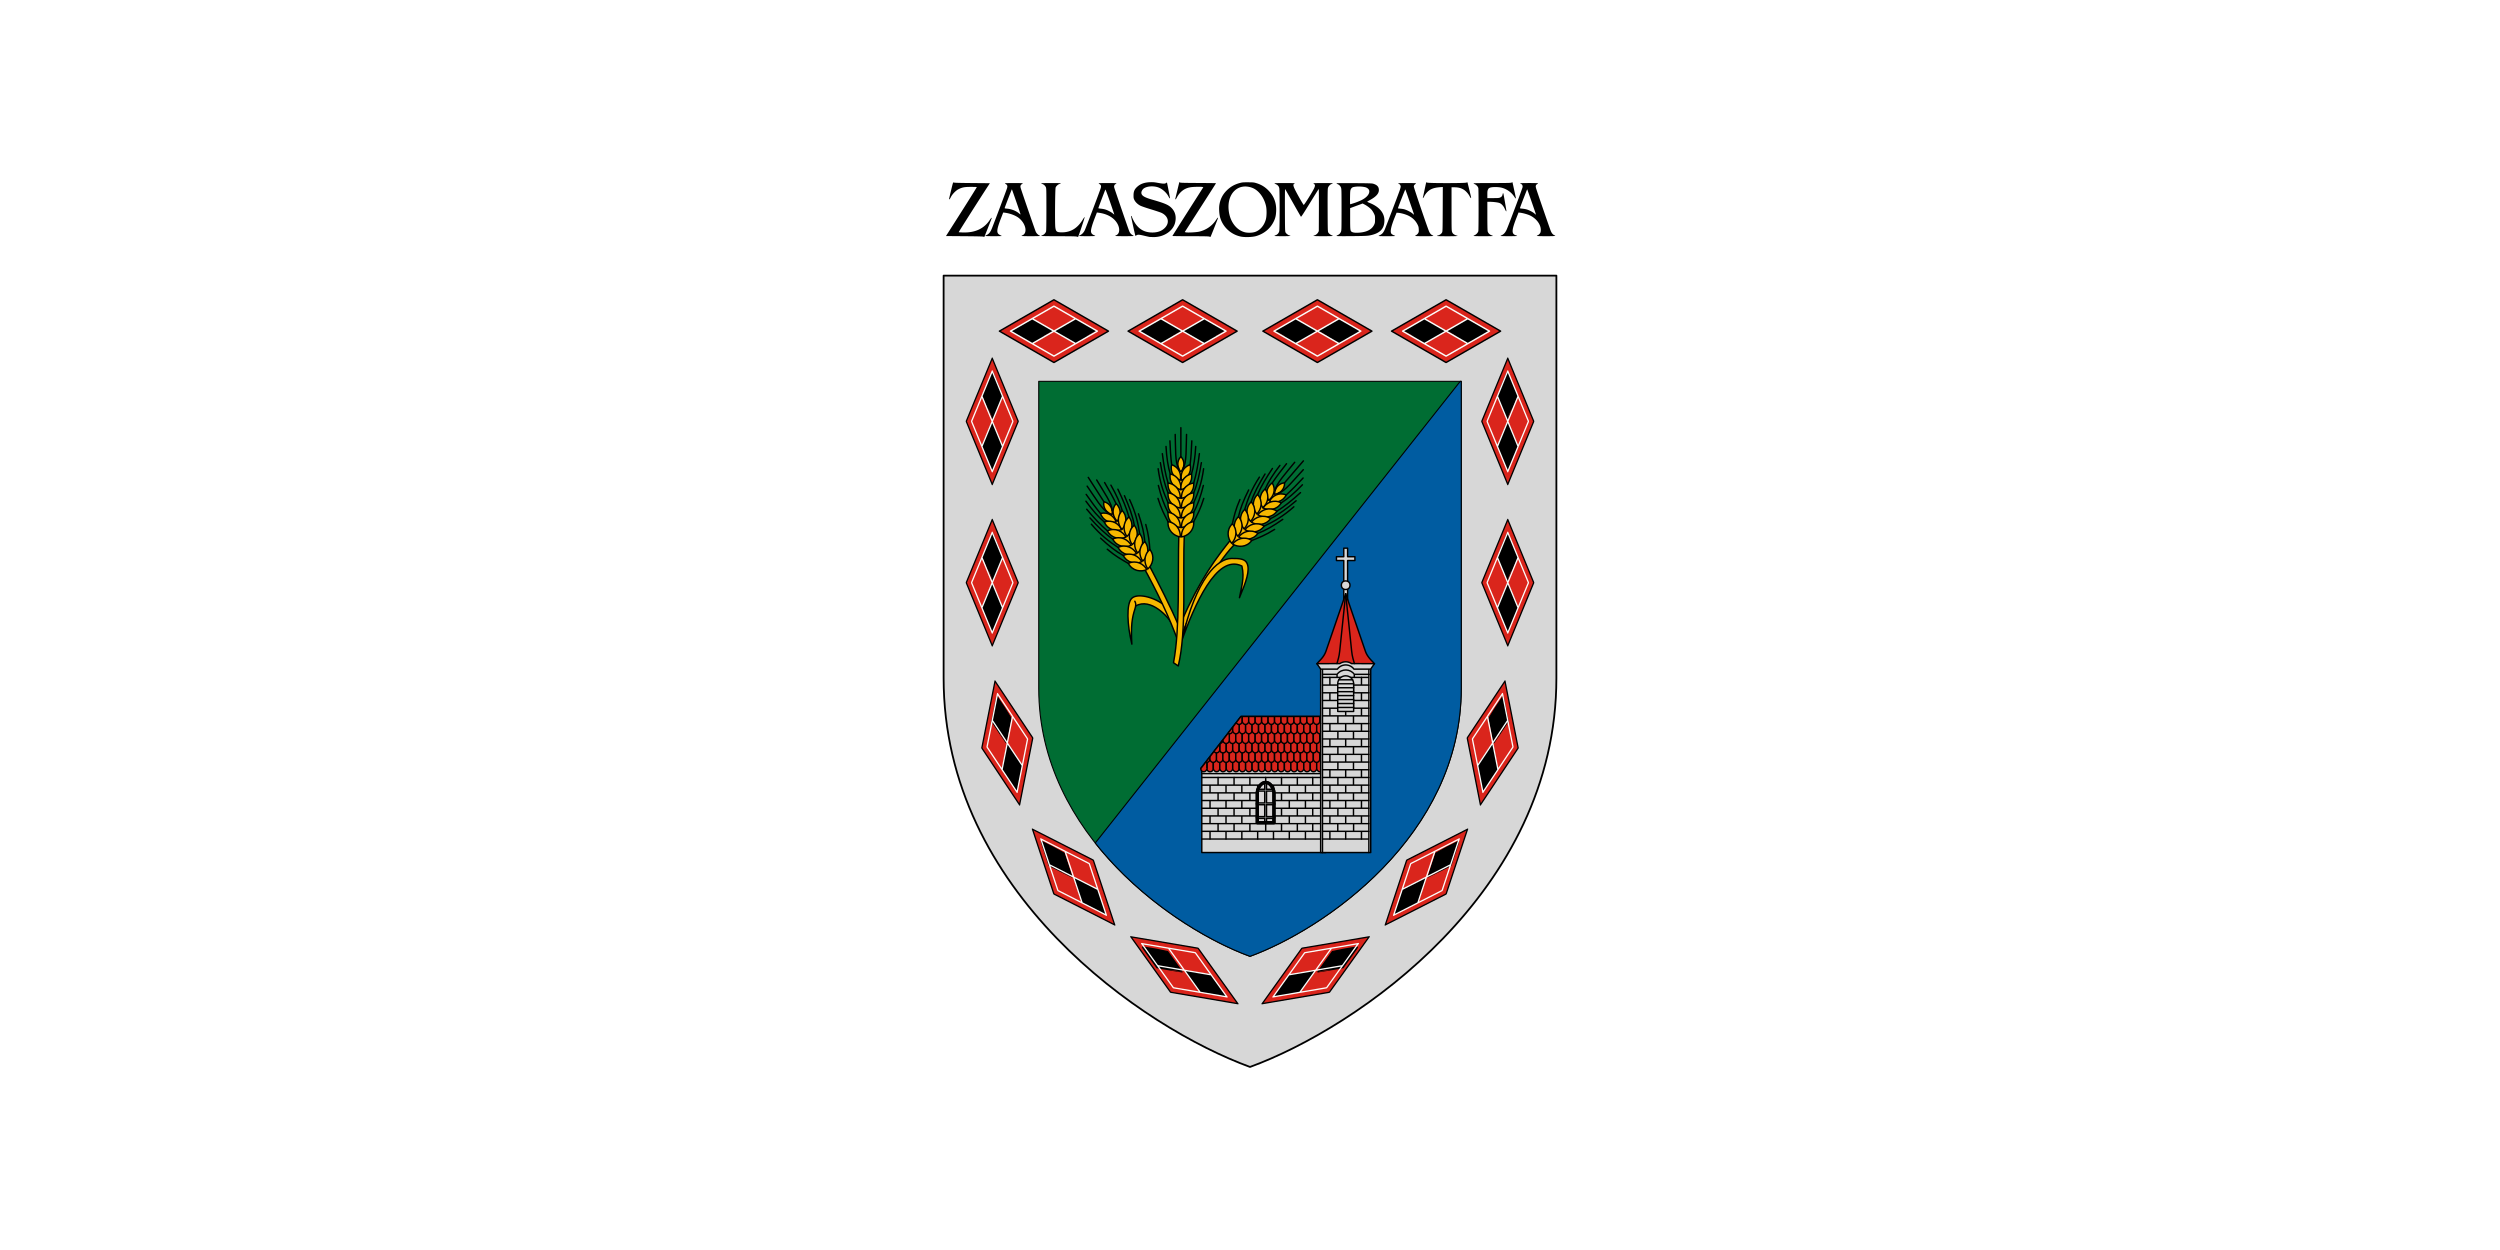 <svg width="1200" height="600" xmlns="http://www.w3.org/2000/svg"><defs><clipPath id="a"><path d="M832.234 1462.396h23.49l-.059 14.37h-34.52z" fill="none" stroke="#000" stroke-linecap="round" stroke-linejoin="round" stroke-width=".4"/></clipPath></defs><path d="M0 522.52h1200v600H0z" fill="#fff" style="paint-order:fill markers stroke" transform="translate(0 -522.52)"/><g stroke="#000" stroke-linecap="round" stroke-linejoin="round"><path d="M747.065 325.485V132.307h-294.13v193.178c0 102.931 95.946 167.988 147.065 186.652 51.119-18.664 147.065-83.72 147.065-186.652z" fill="#d7d7d7" stroke-width=".871"/><path d="M498.594 330.347V183.045h202.812v147.302c0 70.975-66.158 115.834-101.406 128.703-35.248-12.87-101.406-57.728-101.406-128.703z" fill="#006d33" stroke-width=".523"/><path d="M700.903 183.044 525.723 404.64c22.352 28.334 53.62 46.869 74.277 54.41 35.248-12.869 101.406-57.727 101.406-128.702V183.044z" fill="#005ca1" stroke-width=".523"/></g><g stroke="#000"><path d="m541.475 158.947 26.173-15.06 26.173 15.059-26.173 15.06z" fill="#da251c" fill-rule="evenodd" stroke-linecap="round" stroke-linejoin="round" stroke-width=".697"/><path d="M552.418 161.737c-3.827-2.203-4.776-2.779-4.7-2.85.237-.221 9.485-5.473 9.577-5.438.128.05 9.447 5.404 9.516 5.468.039.037-6.689 3.957-9.114 5.31l-.484.27z" stroke-linecap="square" stroke-width=".871"/><path d="M573.139 161.737c-3.826-2.203-4.776-2.779-4.7-2.85.237-.221 9.486-5.473 9.577-5.438.128.049 9.447 5.404 9.516 5.468.039.037-6.689 3.957-9.114 5.31l-.483.27z" stroke-linecap="square" stroke-width=".871"/></g><g fill="none" stroke="#fcfdfb" stroke-linecap="round" stroke-linejoin="round" stroke-width=".4"><path d="m546.804 158.947 20.844-11.994 20.844 11.993-20.844 11.994zM557.226 164.943l20.844-11.993M557.226 152.95l20.844 11.993" stroke-width=".697"/></g><g stroke="#000"><path d="m479.714 158.947 26.173-15.06 26.173 15.059-26.173 15.06z" fill="#da251c" fill-rule="evenodd" stroke-linecap="round" stroke-linejoin="round" stroke-width=".697"/><path d="M490.657 161.737c-3.826-2.203-4.776-2.779-4.7-2.85.237-.221 9.486-5.473 9.577-5.438.129.05 9.448 5.404 9.516 5.468.04.037-6.688 3.957-9.114 5.31l-.483.27z" stroke-linecap="square" stroke-width=".871"/><path d="M511.379 161.737c-3.827-2.203-4.777-2.779-4.7-2.85.237-.221 9.485-5.473 9.576-5.438.129.049 9.448 5.404 9.516 5.468.04.037-6.688 3.957-9.114 5.31l-.483.27z" stroke-linecap="square" stroke-width=".871"/></g><g fill="none" stroke="#fcfdfb" stroke-linecap="round" stroke-linejoin="round" stroke-width=".4"><path d="m485.044 158.947 20.843-11.994 20.844 11.993-20.844 11.994zM495.466 164.943l20.843-11.993M495.466 152.95l20.843 11.993" stroke-width=".697"/></g><g stroke-width="1.022"><g stroke="#000"><path d="m843.475 1292.74 15.024-8.645 15.025 8.645-15.025 8.645z" fill="#da251c" fill-rule="evenodd" stroke-linecap="round" stroke-linejoin="round" stroke-width=".409" transform="matrix(0 2.015 -1.442 0 2340.407 -1527.629)"/><path transform="matrix(0 .533 -.382 0 510.828 -385.232)" d="M1068.532 96.149c-8.302-4.78-10.363-6.029-10.198-6.183.515-.48 20.581-11.875 20.779-11.8.279.108 20.498 11.727 20.647 11.865.085.08-14.512 8.584-19.775 11.522l-1.048.585z" stroke-linecap="square" stroke-width="1.931"/><path d="M861.652 1294.342c-2.197-1.264-2.742-1.595-2.699-1.636.137-.127 5.446-3.142 5.498-3.122a536.84 536.84 0 0 1 5.463 3.14c.022.02-3.84 2.27-5.232 3.048l-.277.155z" stroke-linecap="square" stroke-width=".511" transform="matrix(0 2.015 -1.442 0 2340.407 -1527.629)"/></g><g fill="none" stroke="#fcfdfb" stroke-linecap="round" stroke-linejoin="round" stroke-width=".409"><path d="m846.534 1292.74 11.965-6.885 11.966 6.885-11.966 6.885zM852.517 1296.183l11.965-6.885M852.517 1289.298l11.965 6.884" transform="matrix(0 2.015 -1.442 0 2340.407 -1527.629)"/></g><g stroke="#000"><path d="m843.475 1292.74 15.024-8.645 15.025 8.645-15.025 8.645z" fill="#da251c" fill-rule="evenodd" stroke-linecap="round" stroke-linejoin="round" stroke-width=".409" transform="matrix(0 2.015 -1.442 0 2340.407 -1450.197)"/><path transform="matrix(0 .533 -.382 0 510.828 -307.8)" d="M1068.532 96.149c-8.302-4.78-10.363-6.029-10.198-6.183.515-.48 20.581-11.875 20.779-11.8.279.108 20.498 11.727 20.647 11.865.085.08-14.512 8.584-19.775 11.522l-1.048.585z" stroke-linecap="square" stroke-width="1.931"/><path d="M861.652 1294.342c-2.197-1.264-2.742-1.595-2.699-1.636.137-.127 5.446-3.142 5.498-3.122a536.84 536.84 0 0 1 5.463 3.14c.022.02-3.84 2.27-5.232 3.048l-.277.155z" stroke-linecap="square" stroke-width=".511" transform="matrix(0 2.015 -1.442 0 2340.407 -1450.197)"/></g><g fill="none" stroke="#fcfdfb" stroke-linecap="round" stroke-linejoin="round" stroke-width=".409"><path d="m846.534 1292.74 11.965-6.885 11.966 6.885-11.966 6.885zM852.517 1296.183l11.965-6.885M852.517 1289.298l11.965 6.884" transform="matrix(0 2.015 -1.442 0 2340.407 -1450.197)"/></g><g stroke="#000"><path d="m843.475 1292.74 15.024-8.645 15.025 8.645-15.025 8.645z" fill="#da251c" fill-rule="evenodd" stroke-linecap="round" stroke-linejoin="round" stroke-width=".409" transform="matrix(.392 1.976 -1.414 .28 1974.907 -1701.73)"/><path transform="matrix(.104 .523 -.374 .074 402.22 -225.56)" d="M1068.532 96.149c-8.302-4.78-10.363-6.029-10.198-6.183.515-.48 20.581-11.875 20.779-11.8.279.108 20.498 11.727 20.647 11.865.085.08-14.512 8.584-19.775 11.522l-1.048.585z" stroke-linecap="square" stroke-width="1.931"/><path d="M861.652 1294.342c-2.197-1.264-2.742-1.595-2.699-1.636.137-.127 5.446-3.142 5.498-3.122a536.84 536.84 0 0 1 5.463 3.14c.022.02-3.84 2.27-5.232 3.048l-.277.155z" stroke-linecap="square" stroke-width=".511" transform="matrix(.392 1.976 -1.414 .28 1974.907 -1701.73)"/></g><g fill="none" stroke="#fcfdfb" stroke-linecap="round" stroke-linejoin="round" stroke-width=".409"><path d="m846.534 1292.74 11.965-6.885 11.966 6.885-11.966 6.885zM852.517 1296.183l11.965-6.885M852.517 1289.298l11.965 6.884" transform="matrix(.392 1.976 -1.414 .28 1974.907 -1701.73)"/></g><g stroke="#000"><path d="m843.475 1292.74 15.024-8.645 15.025 8.645-15.025 8.645z" fill="#da251c" fill-rule="evenodd" stroke-linecap="round" stroke-linejoin="round" stroke-width=".409" transform="matrix(1.313 1.528 -1.094 .939 802.373 -2104.678)"/><path transform="matrix(.347 .404 -.289 .249 158.792 -45.982)" d="M1068.532 96.149c-8.302-4.78-10.363-6.029-10.198-6.183.515-.48 20.581-11.875 20.779-11.8.279.108 20.498 11.727 20.647 11.865.085.08-14.512 8.584-19.775 11.522l-1.048.585z" stroke-linecap="square" stroke-width="1.931"/><path d="M861.652 1294.342c-2.197-1.264-2.742-1.595-2.699-1.636.137-.127 5.446-3.142 5.498-3.122a536.84 536.84 0 0 1 5.463 3.14c.022.02-3.84 2.27-5.232 3.048l-.277.155z" stroke-linecap="square" stroke-width=".511" transform="matrix(1.313 1.528 -1.094 .939 802.373 -2104.678)"/></g><g fill="none" stroke="#fcfdfb" stroke-linecap="round" stroke-linejoin="round" stroke-width=".409"><path d="m846.534 1292.74 11.965-6.885 11.966 6.885-11.966 6.885zM852.517 1296.183l11.965-6.885M852.517 1289.298l11.965 6.884" transform="matrix(1.313 1.528 -1.094 .939 802.373 -2104.678)"/></g><g stroke="#000"><path d="m843.475 1292.74 15.024-8.645 15.025 8.645-15.025 8.645z" fill="#da251c" fill-rule="evenodd" stroke-linecap="round" stroke-linejoin="round" stroke-width=".409" transform="matrix(1.708 1.068 -.764 1.222 89.824 -2030.887)"/><path transform="matrix(.452 .283 -.202 .323 88.337 126.061)" d="M1068.532 96.149c-8.302-4.78-10.363-6.029-10.198-6.183.515-.48 20.581-11.875 20.779-11.8.279.108 20.498 11.727 20.647 11.865.085.08-14.512 8.584-19.775 11.522l-1.048.585z" stroke-linecap="square" stroke-width="1.931"/><path d="M861.652 1294.342c-2.197-1.264-2.742-1.595-2.699-1.636.137-.127 5.446-3.142 5.498-3.122a536.84 536.84 0 0 1 5.463 3.14c.022.02-3.84 2.27-5.232 3.048l-.277.155z" stroke-linecap="square" stroke-width=".511" transform="matrix(1.708 1.068 -.764 1.222 89.824 -2030.887)"/></g><g fill="none" stroke="#fcfdfb" stroke-linecap="round" stroke-linejoin="round" stroke-width=".409"><path d="m846.534 1292.74 11.965-6.885 11.966 6.885-11.966 6.885zM852.517 1296.183l11.965-6.885M852.517 1289.298l11.965 6.884" transform="matrix(1.708 1.068 -.764 1.222 89.824 -2030.887)"/></g></g><g stroke="#000"><path d="m658.525 158.947-26.173-15.06-26.173 15.059 26.173 15.06z" fill="#da251c" fill-rule="evenodd" stroke-linecap="round" stroke-linejoin="round" stroke-width=".697"/><path d="M647.582 161.737c3.827-2.203 4.776-2.779 4.7-2.85-.237-.221-9.485-5.473-9.577-5.438-.128.05-9.447 5.404-9.516 5.468-.039.037 6.689 3.957 9.115 5.31l.483.27z" stroke-linecap="square" stroke-width=".871"/><path d="M626.861 161.737c3.827-2.203 4.776-2.779 4.7-2.85-.237-.221-9.485-5.473-9.577-5.438-.128.049-9.447 5.404-9.516 5.468-.039.037 6.689 3.957 9.114 5.31l.484.27z" stroke-linecap="square" stroke-width=".871"/></g><g fill="none" stroke="#fcfdfb" stroke-linecap="round" stroke-linejoin="round" stroke-width=".4"><path d="m653.196 158.947-20.844-11.994-20.843 11.993 20.843 11.994zM642.774 164.943 621.93 152.95M642.774 152.95l-20.844 11.993" stroke-width=".697"/></g><g stroke="#000"><path d="m720.286 158.947-26.173-15.06-26.173 15.059 26.173 15.06z" fill="#da251c" fill-rule="evenodd" stroke-linecap="round" stroke-linejoin="round" stroke-width=".697"/><path d="M709.343 161.737c3.826-2.203 4.776-2.779 4.7-2.85-.237-.221-9.486-5.473-9.577-5.438-.128.05-9.447 5.404-9.516 5.468-.04.037 6.688 3.957 9.114 5.31l.483.27z" stroke-linecap="square" stroke-width=".871"/><path d="M688.622 161.737c3.826-2.203 4.776-2.779 4.7-2.85-.237-.221-9.486-5.473-9.577-5.438-.128.049-9.448 5.404-9.516 5.468-.04.037 6.688 3.957 9.114 5.31l.483.27z" stroke-linecap="square" stroke-width=".871"/></g><g fill="none" stroke="#fcfdfb" stroke-linecap="round" stroke-linejoin="round" stroke-width=".4"><path d="m714.956 158.947-20.843-11.994-20.844 11.993 20.844 11.994zM704.535 164.943 683.69 152.95M704.535 152.95l-20.844 11.993" stroke-width=".697"/></g><g stroke-width="1.022"><g stroke="#000"><path d="m843.475 1292.74 15.024-8.645 15.025 8.645-15.025 8.645z" fill="#da251c" fill-rule="evenodd" stroke-linecap="round" stroke-linejoin="round" stroke-width=".409" transform="matrix(0 2.015 1.442 0 -1140.406 -1527.629)"/><path transform="matrix(0 .533 .382 0 689.172 -385.232)" d="M1068.532 96.149c-8.302-4.78-10.363-6.029-10.198-6.183.515-.48 20.581-11.875 20.779-11.8.279.108 20.498 11.727 20.647 11.865.085.08-14.512 8.584-19.775 11.522l-1.048.585z" stroke-linecap="square" stroke-width="1.931"/><path d="M861.652 1294.342c-2.197-1.264-2.742-1.595-2.699-1.636.137-.127 5.446-3.142 5.498-3.122a536.84 536.84 0 0 1 5.463 3.14c.022.02-3.84 2.27-5.232 3.048l-.277.155z" stroke-linecap="square" stroke-width=".511" transform="matrix(0 2.015 1.442 0 -1140.406 -1527.629)"/></g><g fill="none" stroke="#fcfdfb" stroke-linecap="round" stroke-linejoin="round" stroke-width=".409"><path d="m846.534 1292.74 11.965-6.885 11.966 6.885-11.966 6.885zM852.517 1296.183l11.965-6.885M852.517 1289.298l11.965 6.884" transform="matrix(0 2.015 1.442 0 -1140.406 -1527.629)"/></g><g stroke="#000"><path d="m843.475 1292.74 15.024-8.645 15.025 8.645-15.025 8.645z" fill="#da251c" fill-rule="evenodd" stroke-linecap="round" stroke-linejoin="round" stroke-width=".409" transform="matrix(0 2.015 1.442 0 -1140.406 -1450.197)"/><path transform="matrix(0 .533 .382 0 689.172 -307.8)" d="M1068.532 96.149c-8.302-4.78-10.363-6.029-10.198-6.183.515-.48 20.581-11.875 20.779-11.8.279.108 20.498 11.727 20.647 11.865.085.08-14.512 8.584-19.775 11.522l-1.048.585z" stroke-linecap="square" stroke-width="1.931"/><path d="M861.652 1294.342c-2.197-1.264-2.742-1.595-2.699-1.636.137-.127 5.446-3.142 5.498-3.122a536.84 536.84 0 0 1 5.463 3.14c.022.02-3.84 2.27-5.232 3.048l-.277.155z" stroke-linecap="square" stroke-width=".511" transform="matrix(0 2.015 1.442 0 -1140.406 -1450.197)"/></g><g fill="none" stroke="#fcfdfb" stroke-linecap="round" stroke-linejoin="round" stroke-width=".409"><path d="m846.534 1292.74 11.965-6.885 11.966 6.885-11.966 6.885zM852.517 1296.183l11.965-6.885M852.517 1289.298l11.965 6.884" transform="matrix(0 2.015 1.442 0 -1140.406 -1450.197)"/></g><g stroke="#000"><path d="m843.475 1292.74 15.024-8.645 15.025 8.645-15.025 8.645z" fill="#da251c" fill-rule="evenodd" stroke-linecap="round" stroke-linejoin="round" stroke-width=".409" transform="matrix(-.392 1.976 1.414 .28 -774.907 -1701.73)"/><path transform="matrix(-.104 .523 .374 .074 797.78 -225.56)" d="M1068.532 96.149c-8.302-4.78-10.363-6.029-10.198-6.183.515-.48 20.581-11.875 20.779-11.8.279.108 20.498 11.727 20.647 11.865.085.08-14.512 8.584-19.775 11.522l-1.048.585z" stroke-linecap="square" stroke-width="1.931"/><path d="M861.652 1294.342c-2.197-1.264-2.742-1.595-2.699-1.636.137-.127 5.446-3.142 5.498-3.122a536.84 536.84 0 0 1 5.463 3.14c.022.02-3.84 2.27-5.232 3.048l-.277.155z" stroke-linecap="square" stroke-width=".511" transform="matrix(-.392 1.976 1.414 .28 -774.907 -1701.73)"/></g><g fill="none" stroke="#fcfdfb" stroke-linecap="round" stroke-linejoin="round" stroke-width=".409"><path d="m846.534 1292.74 11.965-6.885 11.966 6.885-11.966 6.885zM852.517 1296.183l11.965-6.885M852.517 1289.298l11.965 6.884" transform="matrix(-.392 1.976 1.414 .28 -774.907 -1701.73)"/></g><g stroke="#000"><path d="m843.475 1292.74 15.024-8.645 15.025 8.645-15.025 8.645z" fill="#da251c" fill-rule="evenodd" stroke-linecap="round" stroke-linejoin="round" stroke-width=".409" transform="matrix(-1.313 1.528 1.094 .939 397.627 -2104.678)"/><path transform="matrix(-.347 .404 .289 .249 1041.208 -45.982)" d="M1068.532 96.149c-8.302-4.78-10.363-6.029-10.198-6.183.515-.48 20.581-11.875 20.779-11.8.279.108 20.498 11.727 20.647 11.865.085.08-14.512 8.584-19.775 11.522l-1.048.585z" stroke-linecap="square" stroke-width="1.931"/><path d="M861.652 1294.342c-2.197-1.264-2.742-1.595-2.699-1.636.137-.127 5.446-3.142 5.498-3.122a536.84 536.84 0 0 1 5.463 3.14c.022.02-3.84 2.27-5.232 3.048l-.277.155z" stroke-linecap="square" stroke-width=".511" transform="matrix(-1.313 1.528 1.094 .939 397.627 -2104.678)"/></g><g fill="none" stroke="#fcfdfb" stroke-linecap="round" stroke-linejoin="round" stroke-width=".409"><path d="m846.534 1292.74 11.965-6.885 11.966 6.885-11.966 6.885zM852.517 1296.183l11.965-6.885M852.517 1289.298l11.965 6.884" transform="matrix(-1.313 1.528 1.094 .939 397.627 -2104.678)"/></g><g stroke="#000"><path d="m843.475 1292.74 15.024-8.645 15.025 8.645-15.025 8.645z" fill="#da251c" fill-rule="evenodd" stroke-linecap="round" stroke-linejoin="round" stroke-width=".409" transform="matrix(-1.708 1.068 .764 1.222 1110.177 -2030.887)"/><path transform="matrix(-.452 .283 .202 .323 1111.664 126.061)" d="M1068.532 96.149c-8.302-4.78-10.363-6.029-10.198-6.183.515-.48 20.581-11.875 20.779-11.8.279.108 20.498 11.727 20.647 11.865.085.08-14.512 8.584-19.775 11.522l-1.048.585z" stroke-linecap="square" stroke-width="1.931"/><path d="M861.652 1294.342c-2.197-1.264-2.742-1.595-2.699-1.636.137-.127 5.446-3.142 5.498-3.122a536.84 536.84 0 0 1 5.463 3.14c.022.02-3.84 2.27-5.232 3.048l-.277.155z" stroke-linecap="square" stroke-width=".511" transform="matrix(-1.708 1.068 .764 1.222 1110.177 -2030.887)"/></g><g fill="none" stroke="#fcfdfb" stroke-linecap="round" stroke-linejoin="round" stroke-width=".409"><path d="m846.534 1292.74 11.965-6.885 11.966 6.885-11.966 6.885zM852.517 1296.183l11.965-6.885M852.517 1289.298l11.965 6.884" transform="matrix(-1.708 1.068 .764 1.222 1110.177 -2030.887)"/></g></g><g fill="#f7b800" stroke="#000" stroke-linecap="round" stroke-linejoin="round" stroke-width=".4"><path d="M560.326 291.835c-4.405-4.651-14.053-7.601-17.086-4.623-2.659 2.612-2.21 12.768.053 21.967-.528-8.87.13-12.769 1.454-16.825.304-.932.276-1.054.361-1.475 7.126-4.145 15.899 5.019 18.23 9.888" stroke-width=".697"/><path d="M565.675 308.452c-4.45-12.562-10.658-25.165-17.293-37.181l2.597-1.143c5.337 10.301 10.697 20.608 14.955 30.639M544.721 288.615c.316.568.55 1.217.387 2.264M566.765 299.001c9.727-21.94 17.185-31.403 24.615-40.713l2.18 2.078c-8.048 7.587-18.383 25.04-26.899 45.386" stroke-width=".697"/><path d="M567.253 307.462c6.96-30.264 17.252-39.33 23.85-39.399 4.353-.045 6.409.305 7.402 2.219 1.674 3.227-.4 9.063-3.566 16.617.817-4.819 2.564-9.282 1.175-15.203-12.237-6.08-22.884 19.207-28.861 35.766z" stroke-width=".697"/><path d="M565.857 255.54c-.633 21.2.673 45.373-2.57 62.57l2.277 1.542c4.132-16.991 2.014-42.663 2.937-64.112" stroke-width=".697"/></g><g fill="#f7b800"><path d="m566.529 257.733-2.937-3.663.844-27.273 2.381-3.99 2.38 3.99.845 27.273"/><g stroke="#000" stroke-linecap="round" stroke-linejoin="round" stroke-width=".4"><path d="M566.817 219.16c-2.277 2.43-1.58 5.565 0 7.295 1.58-1.73 2.277-4.865 0-7.296z" stroke-width=".697"/><path d="M562.395 223.072c-.954 3.766 1.526 6.574 4.115 7.45.638-2.659-.42-6.253-4.115-7.45z" stroke-width=".697"/><path d="M561.713 227.502c-.685 4.078 2.19 6.842 5.013 7.546.445-2.876-.989-6.597-5.013-7.546z" stroke-width=".697"/><path d="M560.664 231.857c-.333 4.27 2.887 6.858 5.865 7.326.195-3.008-1.626-6.716-5.865-7.326z" stroke-width=".697"/><path d="M560.664 236.544c-.333 4.27 2.887 6.858 5.865 7.325.195-3.008-1.626-6.715-5.865-7.325z" stroke-width=".697"/><path d="M560.664 241.3c-.333 4.27 2.887 6.858 5.865 7.325.195-3.008-1.626-6.715-5.865-7.325z" stroke-width=".697"/><path d="M560.664 245.909c-.333 4.27 2.887 6.858 5.865 7.325.195-3.008-1.626-6.715-5.865-7.325z" stroke-width=".697"/><path d="M560.664 250.408c-.333 4.27 2.887 6.858 5.865 7.325.195-3.008-1.626-6.716-5.865-7.325z" stroke-width=".697"/></g></g><g fill="none" stroke="#000" stroke-linecap="round" stroke-linejoin="round" stroke-width=".4"><path d="M564.095 208.539c.237 6.215-.108 13.868 1.679 16.255M561.561 211.623c.145 4.038.396 7.9.834 11.449M559.688 214.304c.287 5.272.955 9.688 2.025 13.198M557.926 217.755c.61 5.046 1.443 9.838 2.738 14.102M556.971 222.088c.9 5.522 2.013 10.591 3.693 14.456M555.906 224.99c.897 6.757 2.694 11.788 4.758 16.31M556.016 233.03c1.304 5.274 2.854 9.564 4.648 12.879M555.833 239.236c1.484 4.854 3.154 8.044 4.83 11.172" stroke-width=".697"/></g><g fill="#f7b800" stroke="#000" stroke-linecap="round" stroke-linejoin="round" stroke-width=".4"><path d="M571.24 223.072c.953 3.766-1.527 6.574-4.116 7.45-.638-2.659.42-6.253 4.115-7.45z" stroke-width=".697"/><path d="M571.921 227.502c.685 4.078-2.19 6.842-5.013 7.546-.445-2.876.989-6.597 5.013-7.546z" stroke-width=".697"/><path d="M572.97 231.857c.333 4.27-2.887 6.858-5.865 7.326-.195-3.008 1.626-6.716 5.865-7.326z" stroke-width=".697"/><path d="M572.97 236.544c.333 4.27-2.887 6.858-5.865 7.325-.195-3.008 1.626-6.715 5.865-7.325z" stroke-width=".697"/><path d="M572.97 241.3c.333 4.27-2.887 6.858-5.865 7.325-.195-3.008 1.626-6.715 5.865-7.325z" stroke-width=".697"/><path d="M572.97 245.909c.333 4.27-2.887 6.858-5.865 7.325-.195-3.008 1.626-6.715 5.865-7.325z" stroke-width=".697"/><path d="M572.97 250.408c.333 4.27-2.887 6.858-5.865 7.325-.195-3.008 1.626-6.716 5.865-7.325z" stroke-width=".697"/></g><g fill="none" stroke="#000" stroke-linecap="round" stroke-linejoin="round" stroke-width=".4"><path d="M569.54 208.539c-.238 6.215.107 13.868-1.68 16.255M572.073 211.623c-.145 4.038-.396 7.9-.834 11.449M573.946 214.304c-.287 5.272-.955 9.688-2.025 13.198M575.708 217.755c-.61 5.046-1.443 9.838-2.738 14.102M576.663 222.088c-.9 5.522-2.013 10.591-3.693 14.456M577.728 224.99c-.897 6.757-2.694 11.788-4.758 16.31M577.618 233.03c-1.304 5.274-2.854 9.564-4.648 12.879M577.801 239.236c-1.484 4.854-3.154 8.044-4.83 11.172M566.817 205.307v13.852" stroke-width=".697"/></g><g fill="#f7b800"><path d="m550.494 273.41-4.452-1.492-14.044-23.395-.156-4.643 4.16 2.067 15.465 22.481"/><g stroke="#000" stroke-linecap="round" stroke-linejoin="round" stroke-width=".4"><path d="M529.869 240.811c-.6 3.276 1.681 5.536 3.947 6.137.393-2.31-.718-5.324-3.947-6.137z" stroke-width=".697"/><path d="M528.266 246.494c1.235 3.684 4.84 4.704 7.492 4.04-.903-2.581-3.736-5.032-7.492-4.04z" stroke-width=".697"/><path d="M530.09 250.59c1.63 3.8 5.542 4.569 8.298 3.634-1.182-2.66-4.4-5.014-8.299-3.635z" stroke-width=".697"/><path d="M531.563 254.82c2.03 3.77 6.138 4.205 8.895 2.988-1.463-2.636-5-4.77-8.895-2.988z" stroke-width=".697"/><path d="M534.098 258.762c2.03 3.77 6.139 4.205 8.896 2.987-1.463-2.635-5-4.768-8.896-2.987z" stroke-width=".697"/><path d="M536.671 262.761c2.03 3.771 6.139 4.206 8.896 2.988-1.463-2.635-5-4.768-8.896-2.988z" stroke-width=".697"/><path d="M539.164 266.638c2.031 3.77 6.139 4.205 8.896 2.988-1.463-2.636-5-4.77-8.896-2.988z" stroke-width=".697"/><path d="M541.598 270.422c2.03 3.77 6.139 4.205 8.896 2.987-1.463-2.635-5-4.768-8.896-2.987z" stroke-width=".697"/></g></g><g fill="none" stroke="#000" stroke-linecap="round" stroke-linejoin="round" stroke-width=".4"><path d="M521.834 233.352c3.562 5.1 7.412 11.722 10.206 12.763M521.371 237.316c2.307 3.319 4.606 6.43 6.895 9.178M521.246 240.584c3.094 4.28 6.044 7.632 8.843 10.005M521.631 244.44c3.244 3.913 6.536 7.493 9.932 10.38M523.172 248.601c3.744 4.157 7.423 7.818 10.926 10.16M523.846 251.617c4.41 5.198 8.644 8.458 12.825 11.144M528.289 258.32c3.95 3.73 7.574 6.5 10.875 8.318M531.492 263.64c3.874 3.278 7.004 5.058 10.106 6.781" stroke-width=".697"/></g><g fill="#f7b800" stroke="#000" stroke-linecap="round" stroke-linejoin="round" stroke-width=".4"><path d="M535.705 241.71c2.84 2.65 2.273 6.354.569 8.492-1.975-1.891-3.03-5.486-.57-8.492z" stroke-width=".697"/><path d="M538.675 245.067c2.782 3.059 1.86 6.939-.134 9.058-1.93-2.178-2.738-6.083.134-9.058z" stroke-width=".697"/><path d="M541.913 248.162c2.59 3.412 1.282 7.33-.97 9.334-1.791-2.424-2.266-6.528.97-9.334z" stroke-width=".697"/><path d="M544.449 252.104c2.59 3.411 1.281 7.33-.97 9.334-1.792-2.425-2.266-6.528.97-9.334z" stroke-width=".697"/><path d="M547.022 256.104c2.589 3.411 1.28 7.33-.97 9.334-1.792-2.425-2.266-6.528.97-9.334z" stroke-width=".697"/><path d="M549.515 259.98c2.59 3.412 1.281 7.33-.97 9.334-1.792-2.424-2.266-6.528.97-9.334z" stroke-width=".697"/><path d="M551.949 263.764c2.59 3.411 1.281 7.33-.97 9.334-1.792-2.425-2.266-6.528.97-9.334z" stroke-width=".697"/></g><g fill="none" stroke="#000" stroke-linecap="round" stroke-linejoin="round" stroke-width=".4"><path d="M526.413 230.406c3.163 5.356 7.593 11.606 7.381 14.58M530.212 231.63c2.063 3.474 3.94 6.857 5.493 10.08M533.237 232.871c2.611 4.59 4.44 8.665 5.438 12.196M536.587 234.82c2.216 4.574 4.108 9.055 5.326 13.342M539.734 237.948c2.23 5.131 4.036 9.997 4.715 14.156M542.199 239.812c2.902 6.169 4.112 11.373 4.823 16.292M546.457 246.635c1.756 5.14 2.773 9.587 3.058 13.345M549.968 251.755c1.377 4.885 1.699 8.471 1.98 12.009M522.375 229.161l7.494 11.65" stroke-width=".697"/></g><g fill="#f7b800"><path d="m591.2 260.78.163-4.693 18.433-20.119 4.407-1.47-.798 4.576-17.153 21.221"/><g stroke="#000" stroke-linecap="round" stroke-linejoin="round" stroke-width=".4"><path d="M616.583 231.733c-3.311.356-4.829 3.187-4.76 5.53 2.327-.281 4.9-2.203 4.76-5.53z" stroke-width=".697"/><path d="M610.679 231.813c-3.18 2.232-3.133 5.978-1.741 8.331 2.217-1.599 3.76-5.013 1.74-8.331z" stroke-width=".697"/><path d="M607.272 234.726c-3.18 2.644-2.804 6.614-1.124 8.99 2.214-1.89 3.555-5.645 1.124-8.99z" stroke-width=".697"/><path d="M603.635 237.342c-3.037 3.02-2.285 7.081-.334 9.378 2.11-2.152 3.15-6.15.334-9.378z" stroke-width=".697"/><path d="M600.578 240.894c-3.038 3.02-2.286 7.081-.334 9.378 2.11-2.152 3.149-6.15.334-9.378z" stroke-width=".697"/><path d="M597.475 244.498c-3.038 3.02-2.286 7.082-.334 9.379 2.11-2.153 3.15-6.15.334-9.379z" stroke-width=".697"/><path d="M594.468 247.991c-3.038 3.02-2.286 7.082-.334 9.379 2.11-2.153 3.15-6.15.334-9.379z" stroke-width=".697"/><path d="M591.533 251.401c-3.038 3.02-2.286 7.081-.334 9.378 2.11-2.152 3.15-6.15.334-9.378z" stroke-width=".697"/></g></g><g fill="none" stroke="#000" stroke-linecap="round" stroke-linejoin="round" stroke-width=".4"><path d="M621.449 221.908c-3.876 4.865-9.13 10.44-9.333 13.415M617.516 222.592c-2.525 3.155-4.853 6.245-6.837 9.22M614.348 223.402c-3.222 4.183-5.598 7.966-7.076 11.324M610.76 224.868c-2.828 4.223-5.324 8.398-7.125 12.474M607.21 227.53c-2.92 4.771-5.384 9.339-6.632 13.364M604.51 229.033c-3.729 5.707-5.65 10.692-7.035 15.465M599.348 235.2c-2.453 4.847-4.076 9.109-4.88 12.791M595.16 239.783c-2.041 4.647-2.857 8.154-3.627 11.618" stroke-width=".697"/></g><g fill="#f7b800" stroke="#000" stroke-linecap="round" stroke-linejoin="round" stroke-width=".4"><path d="M617.382 237.583c-1.734 3.477-5.446 3.987-7.98 2.961 1.252-2.43 4.398-4.464 7.98-2.96z" stroke-width=".697"/><path d="M615.008 241.386c-2.141 3.537-6.123 3.756-8.722 2.448 1.539-2.47 5.053-4.355 8.722-2.448z" stroke-width=".697"/><path d="M612.962 245.37c-2.534 3.454-6.662 3.314-9.224 1.726 1.815-2.407 5.614-4.029 9.224-1.725z" stroke-width=".697"/><path d="M609.905 248.923c-2.534 3.453-6.663 3.313-9.224 1.725 1.814-2.407 5.613-4.029 9.224-1.725z" stroke-width=".697"/><path d="M606.802 252.527c-2.534 3.453-6.663 3.314-9.224 1.725 1.814-2.407 5.613-4.029 9.224-1.725z" stroke-width=".697"/><path d="M603.795 256.02c-2.534 3.453-6.662 3.314-9.224 1.726 1.814-2.408 5.613-4.03 9.224-1.726z" stroke-width=".697"/><path d="M600.86 259.43c-2.534 3.453-6.662 3.313-9.224 1.725 1.814-2.407 5.613-4.029 9.224-1.725z" stroke-width=".697"/></g><g fill="none" stroke="#000" stroke-linecap="round" stroke-linejoin="round" stroke-width=".4"><path d="M625.575 225.46c-4.235 4.556-8.966 10.58-11.878 11.224M625.483 229.45c-2.744 2.966-5.453 5.729-8.101 8.133M625.153 232.704c-3.657 3.808-7.044 6.72-10.145 8.682M624.237 236.47c-3.754 3.425-7.512 6.513-11.275 8.9M622.134 240.376c-4.284 3.598-8.435 6.713-12.23 8.547M621.049 243.27c-5.089 4.536-9.733 7.177-14.247 9.257M615.719 249.292c-4.429 3.146-8.402 5.386-11.924 6.728M611.81 254.115c-4.292 2.71-7.639 4.038-10.95 5.315M625.62 221.235l-9.037 10.498" stroke-width=".697"/></g><g transform="translate(-1112.201 -2203.598) scale(1.742)" stroke-linecap="round" stroke-linejoin="round"><g stroke="#000" stroke-width=".4"><path fill="#d7d7d7" fill-rule="evenodd" d="M969.609 1476.825h34.163v23.073h-34.163z"/><path d="M1002.87 1479.205h-33.26M1002.87 1496.172h-33.26" fill="none"/><g fill="none"><path d="M1002.87 1494.051h-33.26M1002.87 1491.93h-33.26M1002.87 1489.81h-33.26M1002.87 1487.689h-33.26M1002.87 1485.568h-33.26M1002.87 1483.447h-33.26M1002.87 1481.326h-33.26M974.097 1483.447v2.09m0 2.152v2.09m0 2.152v2.089m0-14.815v2.09M974.097 1483.447v2.09m0 2.152v2.09m0 2.152v2.089m0-14.815v2.09M1000.176 1483.447v2.09m0 2.152v2.09m0 2.152v2.089m0-14.815v2.09M1000.176 1483.447v2.09m0 2.152v2.09m0 2.152v2.089m0-14.815v2.09M971.883 1485.6v2.089m0 2.153v2.089m0 2.152v2.09m0-14.815v2.089M971.883 1485.6v2.089m0 2.153v2.089m0 2.152v2.09m0-14.815v2.089M978.5 1483.447v2.09m0 2.152v2.09m0 2.152v2.089m0-14.815v2.09M978.5 1483.447v2.09m0 2.152v2.09m0 2.152v2.089m0-14.815v2.09M976.285 1485.6v2.089m0 2.153v2.089m0 2.152v2.09m0-14.815v2.089M976.285 1485.6v2.089m0 2.153v2.089m0 2.152v2.09m0-14.815v2.089M982.86 1483.447v2.09m0 2.152v2.09m0 2.152v2.089m0-14.815v2.09M982.86 1483.447v2.09m0 2.152v2.09m0 2.152v2.089m0-14.815v2.09M980.645 1485.6v2.089m0 2.153v2.089m0 2.152v2.09m0-14.815v2.089M980.645 1485.6v2.089m0 2.153v2.089m0 2.152v2.09m0-14.815v2.089M987.219 1483.447v2.09m0 2.152v2.09m0 2.152v2.089m0-14.815v2.09M987.219 1483.447v2.09m0 2.152v2.09m0 2.152v2.089m0-14.815v2.09M985.005 1485.6v2.089m0 2.153v2.089m0 2.152v2.09m0-14.815v2.089M985.005 1485.6v2.089m0 2.153v2.089m0 2.152v2.09m0-14.815v2.089M991.579 1483.447v2.09m0 2.152v2.09m0 2.152v2.089m0-14.815v2.09M991.579 1483.447v2.09m0 2.152v2.09m0 2.152v2.089m0-14.815v2.09M989.365 1485.6v2.089m0 2.153v2.089m0 2.152v2.09m0-14.815v2.089M989.365 1485.6v2.089m0 2.153v2.089m0 2.152v2.09m0-14.815v2.089M995.939 1483.447v2.09m0 2.152v2.09m0 2.152v2.089m0-14.815v2.09M995.939 1483.447v2.09m0 2.152v2.09m0 2.152v2.089m0-14.815v2.09M993.725 1485.6v2.089m0 2.153v2.089m0 2.152v2.09m0-14.815v2.089M993.725 1485.6v2.089m0 2.153v2.089m0 2.152v2.09m0-14.815v2.089M998.169 1485.6v2.089m0 2.153v2.089m0 2.152v2.09m0-14.815v2.089M998.169 1485.6v2.089m0 2.153v2.089m0 2.152v2.09m0-14.815v2.089M1002.87 1478.147h-33.26M980.4 1462.396h23.492l-.06 14.37H969.31z"/></g></g><g fill="#d8251c" fill-rule="evenodd" stroke="#000" stroke-width=".4"><path d="M971.891 1473.53c.49 0 .886.396.886.886v2.34c0 .49-.395.885-.886.885a.883.883 0 0 1-.885-.885v-2.133"/><rect x="972.787" y="1473.531" width="1.771" height="4.11" rx=".885" ry=".885"/><rect x="974.567" y="1473.531" width="1.771" height="4.11" rx=".885" ry=".885"/><rect x="976.348" y="1473.531" width="1.771" height="4.11" rx=".885" ry=".885"/><rect x="978.129" y="1473.531" width="1.771" height="4.11" rx=".885" ry=".885"/><rect x="979.909" y="1473.531" width="1.771" height="4.11" rx=".885" ry=".885"/><rect x="981.69" y="1473.531" width="1.771" height="4.11" rx=".885" ry=".885"/><rect x="983.47" y="1473.531" width="1.771" height="4.11" rx=".885" ry=".885"/><rect x="985.251" y="1473.531" width="1.771" height="4.11" rx=".885" ry=".885"/><rect x="987.032" y="1473.531" width="1.771" height="4.11" rx=".885" ry=".885"/><rect x="988.812" y="1473.531" width="1.771" height="4.11" rx=".885" ry=".885"/><rect x="990.593" y="1473.531" width="1.771" height="4.11" rx=".885" ry=".885"/><rect x="992.374" y="1473.531" width="1.771" height="4.11" rx=".885" ry=".885"/><rect x="994.154" y="1473.531" width="1.771" height="4.11" rx=".885" ry=".885"/><rect x="995.935" y="1473.531" width="1.771" height="4.11" rx=".885" ry=".885"/><rect x="997.716" y="1473.531" width="1.771" height="4.11" rx=".885" ry=".885"/><rect x="999.496" y="1473.531" width="1.771" height="4.11" rx=".885" ry=".885"/><rect x="1001.277" y="1473.531" width="1.771" height="4.11" rx=".885" ry=".885"/><rect x="973.634" y="1470.951" width="1.771" height="4.11" rx=".885" ry=".885"/><rect x="975.415" y="1470.951" width="1.771" height="4.11" rx=".885" ry=".885"/><rect x="977.195" y="1470.951" width="1.771" height="4.11" rx=".885" ry=".885"/><rect x="978.976" y="1470.951" width="1.771" height="4.11" rx=".885" ry=".885"/><rect x="980.757" y="1470.951" width="1.771" height="4.11" rx=".885" ry=".885"/><rect x="982.537" y="1470.951" width="1.771" height="4.11" rx=".885" ry=".885"/><rect x="984.318" y="1470.951" width="1.771" height="4.11" rx=".885" ry=".885"/><rect x="986.099" y="1470.951" width="1.771" height="4.11" rx=".885" ry=".885"/><rect x="987.879" y="1470.951" width="1.771" height="4.11" rx=".885" ry=".885"/><rect x="989.66" y="1470.951" width="1.771" height="4.11" rx=".885" ry=".885"/><rect x="991.44" y="1470.951" width="1.771" height="4.11" rx=".885" ry=".885"/><rect x="993.221" y="1470.951" width="1.771" height="4.11" rx=".885" ry=".885"/><rect x="995.002" y="1470.951" width="1.771" height="4.11" rx=".885" ry=".885"/><rect x="996.782" y="1470.951" width="1.771" height="4.11" rx=".885" ry=".885"/><rect x="998.563" y="1470.951" width="1.771" height="4.11" rx=".885" ry=".885"/><rect x="1000.344" y="1470.951" width="1.771" height="4.11" rx=".885" ry=".885"/><rect x="1002.124" y="1470.951" width="1.771" height="4.11" rx=".885" ry=".885"/><path d="M976.338 1469.209v2.34c0 .49-.395.885-.885.885a.883.883 0 0 1-.886-.886v-1.602"/><rect x="976.348" y="1468.323" width="1.771" height="4.11" rx=".885" ry=".885"/><rect x="978.129" y="1468.323" width="1.771" height="4.11" rx=".885" ry=".885"/><rect x="979.909" y="1468.323" width="1.771" height="4.11" rx=".885" ry=".885"/><rect x="981.69" y="1468.323" width="1.771" height="4.11" rx=".885" ry=".885"/><rect x="983.47" y="1468.323" width="1.771" height="4.11" rx=".885" ry=".885"/><rect x="985.251" y="1468.323" width="1.771" height="4.11" rx=".885" ry=".885"/><rect x="987.032" y="1468.323" width="1.771" height="4.11" rx=".885" ry=".885"/><rect x="988.812" y="1468.323" width="1.771" height="4.11" rx=".885" ry=".885"/><rect x="990.593" y="1468.323" width="1.771" height="4.11" rx=".885" ry=".885"/><rect x="992.374" y="1468.323" width="1.771" height="4.11" rx=".885" ry=".885"/><rect x="994.154" y="1468.323" width="1.771" height="4.11" rx=".885" ry=".885"/><rect x="995.935" y="1468.323" width="1.771" height="4.11" rx=".885" ry=".885"/><rect x="997.716" y="1468.323" width="1.771" height="4.11" rx=".885" ry=".885"/><rect x="999.496" y="1468.323" width="1.771" height="4.11" rx=".885" ry=".885"/><rect x="1001.277" y="1468.323" width="1.771" height="4.11" rx=".885" ry=".885"/><path d="M978.08 1465.743c.491 0 .886.395.886.886v2.34c0 .49-.395.885-.885.885a.883.883 0 0 1-.886-.886v-2.34"/><rect x="978.976" y="1465.743" width="1.771" height="4.11" rx=".885" ry=".885"/><rect x="980.757" y="1465.743" width="1.771" height="4.11" rx=".885" ry=".885"/><rect x="982.537" y="1465.743" width="1.771" height="4.11" rx=".885" ry=".885"/><rect x="984.318" y="1465.743" width="1.771" height="4.11" rx=".885" ry=".885"/><rect x="986.099" y="1465.743" width="1.771" height="4.11" rx=".885" ry=".885"/><rect x="987.879" y="1465.743" width="1.771" height="4.11" rx=".885" ry=".885"/><rect x="989.66" y="1465.743" width="1.771" height="4.11" rx=".885" ry=".885"/><rect x="991.44" y="1465.743" width="1.771" height="4.11" rx=".885" ry=".885"/><rect x="993.221" y="1465.743" width="1.771" height="4.11" rx=".885" ry=".885"/><rect x="995.002" y="1465.743" width="1.771" height="4.11" rx=".885" ry=".885"/><rect x="996.782" y="1465.743" width="1.771" height="4.11" rx=".885" ry=".885"/><rect x="998.563" y="1465.743" width="1.771" height="4.11" rx=".885" ry=".885"/><rect x="1000.344" y="1465.743" width="1.771" height="4.11" rx=".885" ry=".885"/><rect x="1002.124" y="1465.743" width="1.771" height="4.11" rx=".885" ry=".885"/><rect x="979.909" y="1463.074" width="1.771" height="4.11" rx=".885" ry=".885"/><rect x="981.69" y="1463.074" width="1.771" height="4.11" rx=".885" ry=".885"/><rect x="983.47" y="1463.074" width="1.771" height="4.11" rx=".885" ry=".885"/><rect x="985.251" y="1463.074" width="1.771" height="4.11" rx=".885" ry=".885"/><rect x="987.032" y="1463.074" width="1.771" height="4.11" rx=".885" ry=".885"/><rect x="988.812" y="1463.074" width="1.771" height="4.11" rx=".885" ry=".885"/><rect x="990.593" y="1463.074" width="1.771" height="4.11" rx=".885" ry=".885"/><rect x="992.374" y="1463.074" width="1.771" height="4.11" rx=".885" ry=".885"/><rect x="994.154" y="1463.074" width="1.771" height="4.11" rx=".885" ry=".885"/><rect x="995.935" y="1463.074" width="1.771" height="4.11" rx=".885" ry=".885"/><rect x="997.716" y="1463.074" width="1.771" height="4.11" rx=".885" ry=".885"/><rect x="999.496" y="1463.074" width="1.771" height="4.11" rx=".885" ry=".885"/><rect x="1001.277" y="1463.074" width="1.771" height="4.11" rx=".885" ry=".885"/><path d="M971.008 1474.574v2.182c0 .49-.395.885-.886.885-.49 0-.79-.395-.79-.885"/></g><g transform="translate(148.167)" clip-path="url(#a)" fill="#d8251c" fill-rule="evenodd" stroke="#000" stroke-width=".4"><path d="M821.944 1473.53c.49 0 .885.396.885.886v2.34c0 .49-.395.885-.885.885s-.91-.395-.906-.885l.02-2.34a.886.886 0 0 1 .886-.885z"/><rect x="821.906" y="1470.951" width="1.771" height="4.11" rx=".885" ry=".885"/><rect x="823.687" y="1470.951" width="1.771" height="4.11" rx=".885" ry=".885"/><rect x="824.62" y="1468.323" width="1.771" height="4.11" rx=".885" ry=".885"/><rect x="825.467" y="1465.743" width="1.771" height="4.11" rx=".885" ry=".885"/><rect x="827.248" y="1465.743" width="1.771" height="4.11" rx=".885" ry=".885"/><rect x="828.181" y="1463.074" width="1.771" height="4.11" rx=".885" ry=".885"/><rect x="829.962" y="1463.074" width="1.771" height="4.11" rx=".885" ry=".885"/><rect x="830.809" y="1460.494" width="1.771" height="4.11" rx=".885" ry=".885"/><rect x="832.59" y="1460.494" width="1.771" height="4.11" rx=".885" ry=".885"/><rect x="834.371" y="1460.494" width="1.771" height="4.11" rx=".885" ry=".885"/><rect x="836.151" y="1460.494" width="1.771" height="4.11" rx=".885" ry=".885"/><rect x="837.932" y="1460.494" width="1.771" height="4.11" rx=".885" ry=".885"/><rect x="839.713" y="1460.494" width="1.771" height="4.11" rx=".885" ry=".885"/><rect x="841.493" y="1460.494" width="1.771" height="4.11" rx=".885" ry=".885"/><rect x="843.274" y="1460.494" width="1.771" height="4.11" rx=".885" ry=".885"/><rect x="845.054" y="1460.494" width="1.771" height="4.11" rx=".885" ry=".885"/><rect x="846.835" y="1460.494" width="1.771" height="4.11" rx=".885" ry=".885"/><rect x="848.616" y="1460.494" width="1.771" height="4.11" rx=".885" ry=".885"/><rect x="850.396" y="1460.494" width="1.771" height="4.11" rx=".885" ry=".885"/><rect x="852.177" y="1460.494" width="1.771" height="4.11" rx=".885" ry=".885"/><rect x="853.958" y="1460.494" width="1.771" height="4.11" rx=".885" ry=".885"/></g><path d="m969.311 1476.765 11.09-14.369h23.49" fill="none" stroke="#000" stroke-width=".4"/><path d="M1002.356 1447.2h13.803v52.698h-13.803z" fill="#d7d7d7" fill-rule="evenodd" stroke="#000" stroke-width=".4"/><g fill="none" stroke="#000" stroke-width=".4"><path d="M1002.87 1499.898v-51.53M1015.644 1499.898v-51.53M1002.87 1451.635h12.775M1002.87 1496.172h12.775"/></g><g fill="none" stroke="#000" stroke-width=".4"><path d="M1002.87 1494.051h12.774M1002.87 1491.93h12.774M1002.87 1489.81h12.774M1002.87 1487.688h12.774M1002.87 1485.568h12.774M1002.87 1483.447h12.774M1002.87 1481.326h12.774M1002.87 1479.205h12.774M1002.87 1477.084h12.774M1002.87 1474.964h12.774M1002.87 1472.843h12.774M1002.87 1470.722h12.774M1002.87 1468.601h12.774M1002.87 1466.48h12.774M1002.87 1464.36h12.774M1002.87 1462.239h12.774M1002.87 1460.118h12.774M1002.87 1457.997h12.774M1002.87 1455.876h12.774M1002.87 1453.755h12.774M1004.905 1494.052v2.116m0-44.533v2.116M1004.905 1489.81v2.116M1004.905 1485.568v2.117M1004.905 1481.327v2.116M1004.905 1477.085v2.116M1004.905 1472.843v2.117M1004.905 1468.601v2.117M1004.905 1464.36v2.116M1004.905 1460.118v2.117M1004.905 1455.876v2.117M1009.258 1494.052v2.116m0-44.533v2.116M1009.258 1489.81v2.116M1009.258 1485.568v2.117M1009.258 1481.327v2.116M1009.258 1477.085v2.116M1009.258 1472.843v2.117M1009.258 1468.601v2.117M1009.258 1464.36v2.116M1009.258 1460.118v2.117M1009.258 1455.876v2.117M1007.076 1491.934v2.116m-.194-43.257v.827M1007.108 1487.688v2.117M1007.108 1483.447v2.116M1007.108 1479.205v2.117M1007.108 1474.963v2.117M1007.108 1470.722v2.116M1007.108 1466.48v2.116M1007.108 1462.238v2.117M1007.108 1457.997v2.116M1007.108 1453.755v2.116M1013.61 1494.052v2.116m0-44.533v2.116M1013.61 1489.81v2.116M1013.61 1485.568v2.117M1013.61 1481.327v2.116M1013.61 1477.085v2.116M1013.61 1472.843v2.117M1013.61 1468.601v2.117M1013.61 1464.36v2.116M1013.61 1460.118v2.117M1013.61 1455.876v2.117M1011.44 1491.934v2.116m.193-43.257v.827M1011.408 1487.688v2.117M1011.408 1483.447v2.116M1011.408 1479.205v2.117M1011.408 1474.963v2.117M1011.408 1470.722v2.116M1011.408 1466.48v2.116M1011.408 1462.238v2.117M1011.408 1457.997v2.116M1011.408 1453.755v2.116M1002.892 1450.793h3.99c1.276-1.677 3.692-1.531 4.752 0h4.09"/></g><g stroke="#000" stroke-width=".4"><path d="M1008.729 1416.025v2.356h-2.013v1.058h2.013v11.686h1.058v-11.686h2.012v-1.058h-2.012v-2.356z" fill="#d7d7d7" fill-rule="evenodd"/><path d="m1009.258 1446.123-7.926 1.74 1.054 1.496h4.584a2.855 2.855 0 0 1 2.288-1.153 2.855 2.855 0 0 1 2.288 1.153h4.584l1.053-1.496z" fill="#d7d7d7"/><path d="m1009.258 1428.591-5.396 15.73c-.596 1.738-1.672 2.534-2.53 3.542l6.33-.034a2.855 2.855 0 0 1 1.596-.492 2.855 2.855 0 0 1 1.6.492l6.325.034c-.857-1.008-1.933-1.804-2.529-3.542z" fill="#da251c"/><path d="M1007.066 1461.016v-7.63c0-1.215.977-2.193 2.192-2.193s2.192.978 2.192 2.192v7.631z" fill="#d7d7d7" fill-rule="evenodd"/></g><g fill="none" stroke="#000" stroke-width=".4"><path d="M1007.066 1459.92h4.384M1007.35 1452.3h3.815M1007.066 1453.389h4.384M1007.066 1454.477h4.384M1007.066 1455.566h4.384M1007.066 1456.654h4.384M1007.066 1457.743h4.384M1007.066 1458.831h4.384M1009.258 1428.591l-1.636 15.73c-.18 1.738-.507 2.49-.767 3.497"/><path d="m1009.257 1428.591 1.637 15.73c.18 1.738.506 2.49.767 3.497"/></g><circle cx="1009.258" cy="1426.236" r="1.192" fill="#d7d7d7" fill-rule="evenodd" stroke="#000" stroke-width=".4"/><path d="M984.902 1491.656v-8.146c0-1.271.984-2.944 2.295-2.944 1.312 0 2.296 1.673 2.296 2.944v8.146z" fill="#d8d6d7" fill-rule="evenodd" stroke="#000" stroke-width=".9"/><g fill="none" stroke="#000" stroke-width=".9"><path d="M984.902 1490.24h4.59M984.902 1486.476h4.59M985.051 1482.711h4.293M987.197 1491.656v-11.09"/></g><g fill="none" stroke="#d6d7d9" stroke-width=".1"><path d="M984.902 1490.24h4.59M984.902 1486.476h4.59M985.051 1482.711h4.293M987.197 1491.656v-11.09"/></g><path d="M984.902 1491.656v-8.146c0-1.271.984-2.944 2.295-2.944 1.312 0 2.296 1.673 2.296 2.944v8.146z" fill="none" stroke="#000" stroke-width=".9"/></g><path d="M472.119 113.625c-.214-.125-2.737-.194-9.175-.248l-8.879-.073 7.449-11.705c4.097-6.438 7.407-11.748 7.355-11.8-.051-.052-1.332-.092-2.847-.09-3.064 0-4.14.206-5.967 1.124-1.29.648-2.97 2.385-3.644 3.768-.283.583-.599 1.064-.7 1.07-.101 0-.185-.04-.186-.102-.001-.06.436-1.918.972-4.127.961-3.966.978-4.015 1.292-3.835.239.136 2.458.2 8.833.256l8.515.073-.723 1.106c-4.087 6.249-14.306 22.33-14.235 22.4.05.051 1.027.114 2.172.142 5.81.136 10.09-1.901 12.798-6.09.597-.923.993-1.255.842-.706-.091.33-3.349 8.604-3.48 8.837-.075.135-.165.135-.392.002zm44.762-.045c-.391-.141-2.514-.189-8.812-.195-4.563 0-8.296-.066-8.296-.136s.295-.24.657-.378c.783-.3 1.48-1.046 1.694-1.813.1-.364.154-4.033.152-10.587-.002-9.412-.019-10.065-.273-10.625a2.984 2.984 0 0 0-1.71-1.541c-.286-.094-.52-.233-.52-.308 0-.08 1.936-.136 4.72-.136 4.653 0 5.452.087 4.12.445-.764.206-1.65 1.005-1.91 1.724-.26.724-.396 17.083-.157 19.038.261 2.138.697 2.468 3.256 2.46 4.225-.017 7.458-2.022 9.977-6.203.441-.733.802-1.191.862-1.095.095.154-2.942 9.261-3.151 9.452-.051.047-.325 0-.609-.103zm34.808.134a81.318 81.318 0 0 1-2.197-.498c-2.71-.641-3.277-.684-3.935-.296-.298.177-.556.301-.572.278-.108-.159-2.153-9.45-2.093-9.51.116-.117.39.096.39.302 0 .101.27.743.6 1.426 2.027 4.19 5.014 6.19 9.247 6.19 2.648 0 4.668-.779 6.14-2.368 2.252-2.433 1.489-5.524-1.745-7.065-.492-.235-2.786-1.003-5.098-1.706-2.527-.769-4.586-1.484-5.162-1.793-1.225-.657-2.265-1.67-2.772-2.701-.35-.712-.399-.983-.395-2.213.005-1.837.446-2.878 1.715-4.053 1.552-1.437 3.462-2.131 6.171-2.244 1.403-.06 2.058 0 3.783.31 2.586.474 3.416.49 3.941.076.294-.231.405-.258.455-.11.121.36 1.41 6.977 1.409 7.238-.001.48-.22.262-.731-.728-.906-1.752-2.845-3.497-4.693-4.223-2.305-.906-5.476-.719-7.12.42-.619.43-1.173 1.393-1.173 2.04 0 1.383 1.312 2.229 5.19 3.345 6.007 1.729 7.737 2.462 9.205 3.903 1.875 1.839 2.495 4.304 1.799 7.153-.978 4.001-5.43 6.969-10.368 6.91-.893-.017-1.789-.048-1.991-.083zm28.833-.13c-.35-.154-2.245-.196-9.107-.201-4.766 0-8.663-.056-8.661-.117.002-.06 3.343-5.354 7.423-11.762l7.42-11.652-.528-.121c-.291-.068-1.624-.091-2.962-.053-2.602.075-3.862.326-5.295 1.052-1.594.808-3.084 2.374-3.972 4.174-.21.426-.474.774-.588.774-.113 0-.176-.083-.14-.184.037-.101.487-1.943 1-4.093s.953-3.934.978-3.966c.025-.031.156.035.293.148.203.169 1.75.213 8.779.247 4.692.023 8.531.071 8.531.108s-2.313 3.668-5.141 8.07a34407.76 34407.76 0 0 0-7.507 11.692l-2.366 3.687.465.127c.827.227 5.194 0 6.555-.337 3.394-.846 6.176-2.803 8.032-5.648.693-1.062 1.145-1.411.858-.663-1.119 2.92-3.45 8.755-3.525 8.824-.054.051-.298 0-.542-.104zm14.97-.043c-4.693-1.026-8.482-4.538-9.808-9.088-.467-1.603-.646-4.422-.387-6.078.424-2.7 1.546-4.951 3.405-6.828 1.874-1.892 3.831-3.02 6.43-3.707 1.164-.307 1.632-.347 3.974-.338 2.443.018 2.758.042 3.954.408 2.402.733 4.269 1.895 5.979 3.723 2.543 2.718 3.704 5.956 3.511 9.796-.1 2.01-.362 3.177-1.043 4.65-1.637 3.543-4.632 6.072-8.567 7.234-1.817.537-5.517.65-7.448.228zm7.006-2.223c2.403-.845 4.322-3.106 5.121-6.033.419-1.532.448-4.728.059-6.437-.938-4.12-3.564-7.56-6.645-8.704-6.625-2.462-12.037 2.607-11.29 10.574.507 5.394 3.526 9.617 7.68 10.743 1.43.387 3.753.321 5.075-.143zm-129.568 1.934c0-.068.183-.206.406-.305 1.334-.596 2.041-1.462 2.843-3.48 1.4-3.525 7.07-18.593 7.228-19.212.246-.961.104-1.455-.526-1.827-.282-.166-.512-.362-.512-.435 0-.077 1.837-.132 4.277-.132 2.583 0 4.278.055 4.278.14 0 .076-.197.254-.437.396-.632.374-.799.879-.581 1.763.214.866 6.812 20.035 7.244 21.042.302.705 1.03 1.47 1.682 1.767.193.087.35.215.35.284 0 .067-1.99.123-4.424.123-2.444 0-4.424-.057-4.424-.129s.2-.212.443-.313c2.609-1.08 1.575-5.775-1.844-8.37-1.563-1.185-4.165-2.152-6.646-2.468l-.746-.096-1.015 2.626c-2.252 5.834-2.352 7.292-.56 8.166.423.206.815.422.873.48.058.057-1.698.104-3.902.104s-4.007-.056-4.007-.123zm14.895-16.398c-1.14-3.275-2.094-5.976-2.12-6.002-.051-.052-3.284 8.327-3.418 8.864-.083.33-.047.345 1.098.44 2.097.175 4.37 1.078 5.769 2.29.365.317.682.528.704.47.022-.06-.893-2.787-2.033-6.062zm30.089 16.396c0-.07.27-.246.599-.395.85-.383 1.681-1.273 2.179-2.331.592-1.26 7.493-19.479 7.704-20.338.228-.93.088-1.393-.531-1.758-.282-.166-.512-.362-.512-.435 0-.077 1.837-.132 4.277-.132 2.678 0 4.277.054 4.277.143 0 .078-.202.248-.448.375-.544.281-.785.848-.655 1.54.088.469 6.383 18.825 7.15 20.85.376.994.939 1.692 1.687 2.095.289.155.526.335.526.397s-1.991.113-4.425.113c-2.444 0-4.425-.057-4.425-.128s.192-.21.426-.306c2.266-.939 1.858-4.75-.796-7.43-1.814-1.832-4.397-2.98-7.68-3.413l-.752-.1-1.073 2.774c-1.139 2.943-1.776 5.153-1.776 6.153.001.884.457 1.535 1.335 1.906.401.17.73.362.73.427 0 .064-1.76.118-3.909.118s-3.908-.055-3.908-.125zM532.8 96.855c-1.243-3.582-2.15-5.987-2.214-5.872-.185.332-3.381 8.773-3.381 8.929 0 .08.48.188 1.069.238.588.05 1.467.194 1.954.317 1.174.298 3.084 1.266 3.908 1.98.366.316.688.552.716.525.03-.028-.895-2.78-2.052-6.117zm78.915 16.393c0-.07.296-.24.657-.378.877-.335 1.486-1.056 1.688-1.997.223-1.041.225-19.462.002-20.503-.202-.942-.679-1.514-1.614-1.936-.403-.183-.733-.386-.733-.453 0-.066 2.19-.122 4.867-.122 3.028 0 4.867.054 4.867.143 0 .079-.133.213-.295.3-.578.31-.392 1.116.788 3.419 1.248 2.432 3.65 6.589 3.84 6.646.247.073 4.324-6.457 5.034-8.062.479-1.083.478-1.628-.002-1.943-.202-.132-.368-.3-.368-.372 0-.073 2.05-.13 4.646-.13 2.738 0 4.646.055 4.646.136 0 .074-.24.215-.534.312-.866.286-1.624 1.16-1.819 2.097-.116.563-.153 3.773-.123 10.743.04 9.138.064 9.979.3 10.413.301.55 1.047 1.154 1.71 1.385.256.089.466.223.466.296 0 .076-1.983.132-4.646.132-4.273 0-5.35-.092-4.24-.362.698-.17 1.492-.793 1.84-1.445l.335-.626.044-10.154c.024-5.584-.018-10.118-.082-10.075-.07.042-1.981 3.096-4.248 6.784-3.05 4.963-4.164 6.662-4.285 6.536-.089-.094-1.807-3.091-3.818-6.66-2.011-3.57-3.716-6.556-3.789-6.636-.078-.085-.115 4.054-.09 10.103.04 9.513.062 10.284.307 10.731.31.57 1.271 1.303 1.883 1.437 1.17.257.152.367-3.4.367-2.11 0-3.835-.057-3.835-.127zm29.793 0c0-.087.248-.261.553-.389.77-.321 1.313-.885 1.62-1.678.24-.622.26-1.461.26-10.557s-.02-9.936-.26-10.557c-.307-.794-.85-1.357-1.62-1.679-.305-.127-.553-.3-.553-.384 0-.105 2.665-.136 8.443-.1 7.059.046 8.565.091 9.181.28 1.926.591 2.73 1.49 2.727 3.047 0 1.633-1.265 3.092-3.996 4.622-.884.495-1.606.94-1.606.992 0 .05.574.322 1.273.602 4.505 1.807 6.986 4.762 6.986 8.324 0 4.141-2.222 6.356-7.293 7.27-1.077.193-2.728.252-8.525.303-5.043.043-7.19.017-7.19-.096zm11.62-1.647c3.318-.366 5.483-1.636 6.506-3.817.343-.733.383-.995.383-2.522 0-1.667-.017-1.728-.543-2.802-.3-.605-.79-1.386-1.09-1.736-.701-.818-2.167-1.926-3.376-2.554l-.95-.491-.707.271c-.39.15-1.737.647-2.994 1.106l-2.286.835v5.012c0 5.368.062 5.911.731 6.35.727.476 2.137.59 4.326.348zm-3.045-14.155c1.002-.327 2.515-.937 3.362-1.353 2.632-1.296 4.075-3.041 3.786-4.582-.11-.586-.685-1.18-1.453-1.5-.937-.392-3.28-.593-4.899-.42-1.624.172-2.051.395-2.51 1.308-.259.514-.299.954-.348 3.862-.037 2.128 0 3.282.092 3.282.082 0 .968-.269 1.97-.597zm11.63 15.823c0-.063.334-.271.742-.465.939-.446 1.541-1.132 2.147-2.443.459-.995 5.979-15.416 7.159-18.704.314-.876.571-1.807.571-2.069 0-.57-.34-1.1-.826-1.285-.942-.358-.235-.437 3.924-.437 2.352 0 4.277.042 4.277.094s-.244.306-.542.563c-.473.41-.538.545-.517 1.08.024.613 6.585 19.886 7.351 21.592.39.869.984 1.51 1.627 1.754.93.354.204.432-4.01.432-2.605 0-4.352-.056-4.352-.138 0-.075.258-.283.573-.46.32-.18.718-.58.903-.909.288-.513.321-.744.265-1.823-.056-1.063-.143-1.388-.614-2.318-.985-1.94-2.489-3.35-4.63-4.339-1.268-.585-3.426-1.17-4.596-1.245l-.799-.05-.867 2.138c-1.809 4.46-2.337 6.99-1.652 7.917.172.233.642.546 1.067.711.418.162.761.345.762.406.002.06-1.79.11-3.98.11s-3.983-.05-3.983-.114zm16.31-12.46c-.433-1.238-1.37-3.943-2.083-6.011-.713-2.069-1.336-3.81-1.386-3.868-.073-.087-3.549 8.78-3.549 9.053 0 .045.498.123 1.108.175.609.052 1.422.169 1.806.26 1.122.27 3.298 1.363 4.018 2.02.365.334.71.61.768.613.057 0-.25-1.006-.682-2.243zm11.713 12.442c0-.071.293-.203.651-.294.749-.188 1.46-.734 1.825-1.4.23-.422.256-1.381.294-11.138l.042-10.677-1.295.103c-3.032.24-4.688.868-6.148 2.333-.581.583-1.102 1.292-1.41 1.92-.474.966-.86 1.336-.692.663.045-.182.388-1.758.76-3.503s.713-3.314.757-3.49c.075-.302.106-.308.578-.11.756.316 17.978.309 18.735 0 .395-.165.532-.174.58-.036.054.157 1.033 4.175 1.615 6.632.274 1.159 0 1.122-.623-.083-.6-1.16-1.713-2.424-2.683-3.047-1.289-.826-2.614-1.196-4.404-1.229l-1.576-.028v10.398c0 9.804.017 10.439.276 11.113.211.549.432.814.948 1.141.37.235.892.468 1.162.518 1.347.253.071.355-4.45.355-2.753 0-4.942-.058-4.942-.131zm17.551 0c0-.07.268-.245.595-.393.784-.353 1.571-1.243 1.72-1.943.155-.73.155-19.858.001-20.587-.153-.718-.895-1.557-1.69-1.908-.344-.154-.626-.34-.626-.418 0-.087 3.34-.141 8.854-.141 7.231 0 8.944-.039 9.345-.206l.492-.205.834 3.782c.46 2.08.834 3.832.832 3.892-.018.316-.328.018-.887-.846-1.375-2.109-3.832-3.755-6.374-4.27-1.538-.311-4.096-.294-5.058.035-.626.214-.787.35-1.07.91-.287.571-.331.887-.331 2.396v1.739h2.765c2.382 0 2.85-.042 3.373-.28.72-.326 1.064-.768 1.185-1.524.1-.618.301-.725.416-.22.162.706 1.405 7.904 1.405 8.13 0 .507-.26.195-.73-.873-.605-1.377-1.528-2.432-2.489-2.845-.753-.324-3.084-.615-4.93-.615h-.995l.001 6.821c0 4.305.058 7.027.155 7.379.224.804.932 1.536 1.776 1.836.398.141.723.308.723.37s-2.09.113-4.646.113c-2.555 0-4.646-.056-4.646-.126zm12.979 0c0-.066.278-.241.618-.391.989-.437 1.787-1.382 2.4-2.842 1.292-3.073 7.47-19.581 7.55-20.175.103-.753-.18-1.325-.768-1.548-.95-.361-.25-.44 3.916-.44 2.583 0 4.277.056 4.277.14 0 .076-.196.255-.436.396-.707.418-.816.89-.481 2.075.325 1.149 6.315 18.538 6.985 20.278.444 1.155 1.068 1.897 1.84 2.19.945.36.228.437-4.073.437-2.444 0-4.425-.058-4.425-.129s.192-.209.426-.306c.533-.22 1.13-.838 1.335-1.38.087-.23.157-.765.157-1.19 0-2.699-2.213-5.597-5.364-7.026-1.077-.487-3.275-1.09-4.518-1.238l-.811-.096-.912 2.328c-2.472 6.308-2.533 7.957-.322 8.62.314.093.57.226.57.294 0 .068-1.792.124-3.982.124s-3.982-.054-3.982-.118zm16.357-12.232c-1.454-4.232-3.52-10.11-3.572-10.162-.05-.05-3.298 8.36-3.446 8.927-.06.235.061.279 1.01.36.595.051 1.48.195 1.966.32 1.215.31 3.109 1.27 3.909 1.98.365.325.701.593.747.596.045 0-.23-.906-.614-2.021z"/></svg>